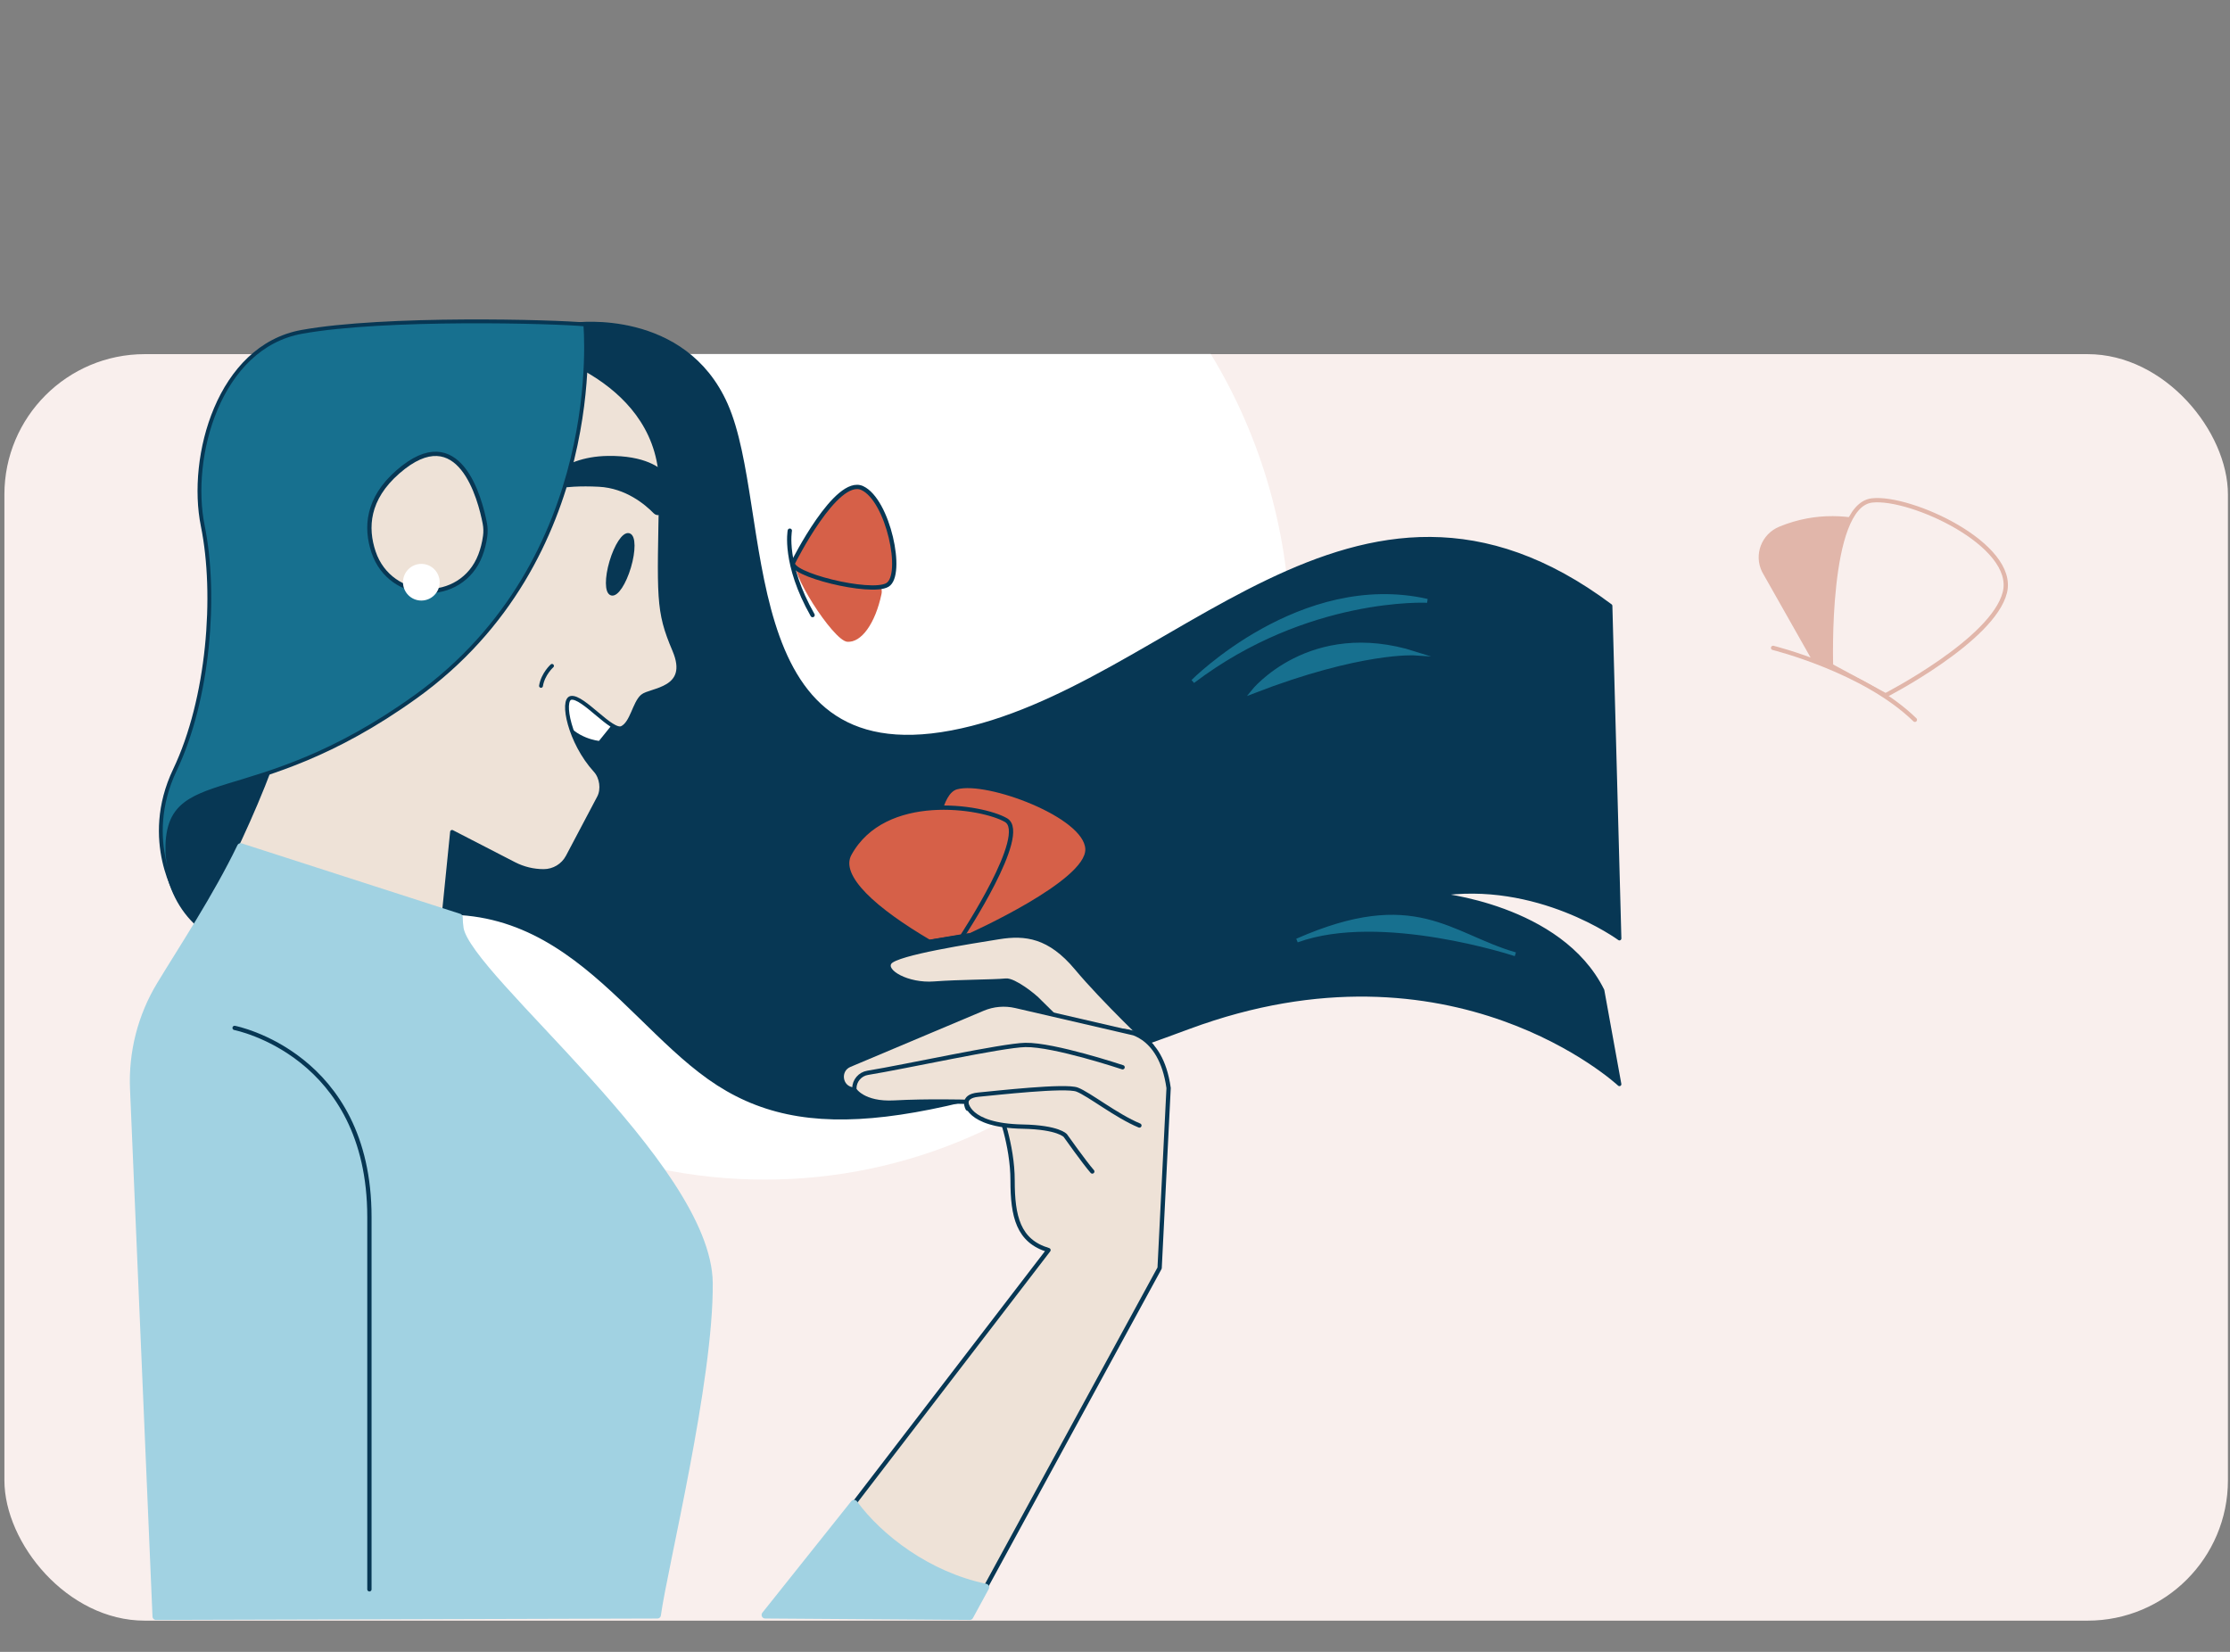 <?xml version="1.0" encoding="UTF-8"?> <svg xmlns="http://www.w3.org/2000/svg" id="Layer_17" viewBox="0 0 1080 800"><rect x="0" y="0" width="1080" height="800" fill="#808080" stroke="none"/><defs><style>.cls-1{fill:#a1d2e2;stroke:#a1d2e2;stroke-width:3.47px;}.cls-1,.cls-2,.cls-3,.cls-4,.cls-5,.cls-6,.cls-7,.cls-8,.cls-9,.cls-10{stroke-linecap:round;stroke-linejoin:round;}.cls-2{fill:none;}.cls-2,.cls-3,.cls-4,.cls-5,.cls-6,.cls-7,.cls-10{stroke:#073754;}.cls-2,.cls-5,.cls-8,.cls-9,.cls-10{stroke-width:2.08px;}.cls-11,.cls-5{fill:#d66048;}.cls-11,.cls-12,.cls-13{stroke-width:0px;}.cls-3,.cls-4,.cls-7{stroke-width:1.86px;}.cls-3,.cls-14{fill:#17708f;}.cls-4,.cls-6{fill:#073754;}.cls-14{stroke:#17708f;stroke-miterlimit:10;}.cls-14,.cls-6{stroke-width:1.88px;}.cls-12{fill:#fff;}.cls-7,.cls-10{fill:#eee2d7;}.cls-13,.cls-9{fill:#f9efed;}.cls-8{fill:#e1b6aa;}.cls-8,.cls-9{stroke:#e1b6aa;}</style></defs><rect class="cls-13" x="2.13" y="171.51" width="1076.87" height="613.37" rx="67.98" ry="67.98"></rect><path class="cls-12" d="m115.71,309.83c0,144.4,113.99,261.45,254.61,261.45s254.61-117.06,254.61-261.45c0-50.82-14.12-98.25-38.55-138.38H154.26c-24.43,40.13-38.55,87.56-38.55,138.38Z"></path><path class="cls-6" d="m246.54,175.39l32.31-18.27s52.45-6.83,72.69,38.82c22.45,50.67,2.17,178.99,109.33,158.74,107.16-20.25,194.93-154.11,319.07-61.25l4.36,161.07s-39.76-29.19-88.74-21.29c0,0,60.13,5.43,80.49,46.43l8.24,45.44s-80.49-75.08-208.51-27.66c-128.01,47.42-185.76,57.54-232.31,24.48-46.55-33.06-80.89-106.06-174.03-70.19-90.34,34.79-105.39-50.78-75.33-76.12s152.42-200.21,152.42-200.21Z"></path><path class="cls-14" d="m577.73,330s52.37-52.85,113.47-39.02c0,0-58.19-2.96-113.47,39.02Z"></path><path class="cls-14" d="m606.82,334.94s27.64-34.63,78.55-18.48c0,0-26.18-1.77-78.55,18.48Z"></path><path class="cls-14" d="m628.16,455.5c57.22-25.21,73.89-2.54,105.71,6.65,0,0-64.98-21.47-105.71-6.65Z"></path><path class="cls-10" d="m548.02,518.99l9.78-12.43s-23.37-22.11-36.41-37.73c-13.05-15.61-24.76-17.07-37.66-14.98s-49.59,7.72-52.85,12.22c-3.26,4.5,8.74,11.24,21.48,10.28s28.08-.81,34.79-1.45c3.86-.37,13.72,7.26,16.31,10.15l20.65,20.35"></path><path class="cls-10" d="m477.32,768.75l84.29-154.63,4.35-87.17c-3.8-27.38-21.59-27.62-21.59-27.62l-53.42-1.53-7.22,39.68s6.67,16.85,6.67,34.24,2.72,29.35,17.39,33.7l-106.06,138.19"></path><path class="cls-10" d="m549.27,500.46l-57.37-13.28c-5.31-1.23-10.88-.75-15.9,1.37l-64.54,27.2c-5.75,2.42-4.74,10.93,1.43,11.84.28.04.57.07.87.09,0,0,4.15,7.12,19.39,6.28,15.95-.87,34.8-.36,34.8-.36,0,0,0,11.48,27.34,12.02,17.4.35,20.66,4.35,20.66,4.35,0,0,9.24,13.05,13.05,17.39"></path><path class="cls-2" d="m543.68,516.88s-33.25-11.08-47.11-10.81c-11.33.22-58.33,10.58-76.36,13.5-3.72.6-6.45,3.82-6.45,7.58v.54"></path><path class="cls-2" d="m468.66,536.93s-3.53-5.98,5.16-6.79,42.13-4.62,47.83-2.45c5.71,2.17,19.02,12.77,30.17,17.39"></path><path class="cls-1" d="m370.58,782.11l43.04-53.99c12.2,16.66,35.74,34.82,63.7,40.62l-7.65,14.06-99.09-.69Z"></path><path class="cls-12" d="m302.21,343.79l-12.11,15.02s-11.14-.97-17.44-10.66c-6.3-9.69,7.75-25.67,7.75-25.67l21.8,21.31Z"></path><path class="cls-7" d="m108.76,421.57c9.47-18.09,22.18-47.79,26.44-62.76,12.11-42.62,50.28-188.9,123.91-189.87,0,0,62,14.53,61.03,67.81-.97,53.28-1.82,58.77,6.42,78.14,8.23,19.37-11.63,18.92-15.5,22.31s-4.96,12.88-9.8,15.31-18.89-15.5-24.7-14.53c-4.76.79-.85,21.37,11.79,35.23,2.98,3.26,3.79,9.07,1.72,12.98l-15.14,28.66c-2.28,4.31-6.75,7-11.62,7h0c-4.98,0-9.89-1.19-14.31-3.47l-30.07-15.5-5.97,59.27"></path><path class="cls-1" d="m222.79,449.57c-.28-1.79-.41-3.57-.42-5.35l-105.83-34.12c-11.69,24.27-28.37,49.45-38.93,66.89-9.18,15.15-13.66,32.67-12.91,50.37l10.89,255.45,242.76-.69c3.07-22.72,25.55-113.54,25.1-160.78-.54-57.07-116.87-147.85-120.67-171.77Z"></path><path class="cls-7" d="m267.34,322.48s-4.36,3.87-5.33,9.69"></path><path class="cls-4" d="m320.59,246.97c-.31,1.54-2.22,2.11-3.31.99-4.31-4.42-13.89-12.45-27.17-13.15-18.41-.97-28.09,2.42-28.09,2.42,0,0,8.37-15.18,32.45-15.5,17.62-.23,25.01,5.58,27.71,8.71.9,1.04,1.25,2.45.98,3.8l-2.56,12.73Z"></path><ellipse class="cls-4" cx="300.39" cy="273.32" rx="14.77" ry="4.48" transform="translate(-47.04 483.64) rotate(-73.49)"></ellipse><path class="cls-3" d="m201.18,337.5c-80.1,57.52-121.4,31.64-120.1,75.56.18,6.09,3.54,14.75,5.5,22.15,0,0-18.25-27.96-1.86-62.35,16.38-34.39,20.26-84.76,13.48-118.18s7.75-86.7,47.95-93.96c40.2-7.27,122.78-5.03,137.31-3.58,0,0,10.81,113.53-82.28,180.37Z"></path><path class="cls-10" d="m234.96,259.66c.28-2.07.23-4.18-.17-6.24-2.19-11.37-12.2-50.99-42.07-24.9-14.96,13.06-15.74,27.09-11.81,38.82,8.17,24.37,42.55,25.56,51.73,1.55,1.06-2.77,1.86-5.84,2.32-9.23Z"></path><circle class="cls-12" cx="204.05" cy="281.97" r="8.88"></circle><path class="cls-11" d="m385.75,271.85s44.13,1.71,41.15,15.88c-2.99,14.17-9.76,23.68-16.62,23.07-6.86-.61-29.18-35.72-24.53-38.94Z"></path><path class="cls-5" d="m384.19,272.32s20.84-41.79,33.42-35.94c12.57,5.86,20.24,42.13,12.17,46.9s-48.58-5.34-45.59-10.96Z"></path><path class="cls-2" d="m382.51,257s-3.11,15.98,11.03,40.89"></path><path class="cls-8" d="m902.46,327.39l26.62-63.55s-31.22-22.64-67.01-7.79c-8.03,3.33-11.61,12.73-7.72,20.5l23.8,42.05,24.31,8.78Z"></path><path class="cls-9" d="m886.78,322.43s-2.59-77.44,19.81-80.06c18.61-2.18,70.15,21.46,64.37,44.57-5.78,23.11-57.77,49.79-57.77,49.79l-26.41-14.3Z"></path><path class="cls-9" d="m858.72,313.77s44.13,10.89,68.67,34.83"></path><path class="cls-2" d="m113.62,497.82s65.29,12.59,65.29,91.6v180.29"></path><path class="cls-11" d="m452.9,453.92s-3.94-67.69,10.63-71.66c14.57-3.96,61.45,13.61,62.09,28.92.64,15.31-56.03,40.75-56.03,40.75l-16.69,1.99Z"></path><path class="cls-5" d="m465.95,453.48s32.74-49.59,21.27-56.29c-11.48-6.7-58.86-14.35-75.77,16.32-6.17,11.2,12.84,27.48,38.63,42.66l15.87-2.7Z"></path><line class="cls-10" x1="442.05" y1="457.46" x2="487.85" y2="450.16"></line></svg> 
